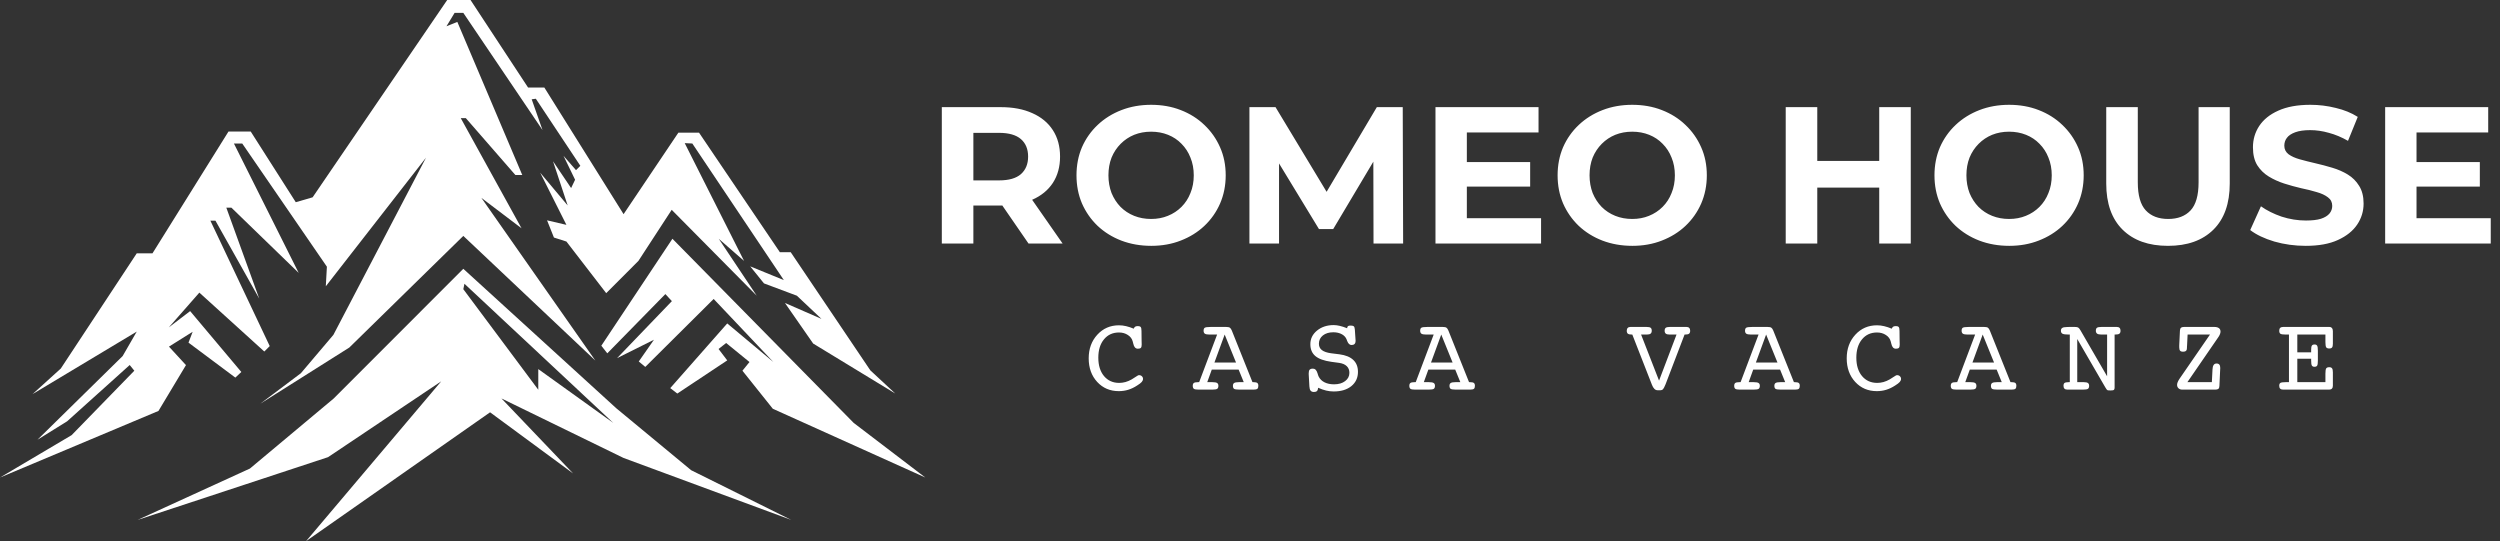 <svg xmlns="http://www.w3.org/2000/svg" width="462" height="100" viewBox="0 0 462 100" fill="none"><rect x="0" y="0" width="462" height="100" fill="#333333" stroke="none"/><g clip-path="url(#clip0_17_20)"><path d="M0 88.247L29.285 75.942L34.367 67.472L31.225 64.056L35.604 61.31L34.835 63.319L43.493 69.782L44.597 68.743L35.137 57.492L31.19 60.507L36.841 54.076L48.843 64.96L49.846 63.955L38.88 40.784H39.816L47.907 55.182L41.823 38.373H42.758L55.195 50.428L43.227 26.519H44.764L60.41 49.288L60.209 52.906L78.73 29.131L61.613 61.879L55.596 68.977L48.108 74.602L64.556 64.223L85.62 43.596L110.021 66.634L88.96 36.565L96.381 42.19L85.148 21.831H86.085L95.245 32.346H96.516L84.514 4.052L82.507 4.855L84.012 2.377H85.62L100.259 24.041L98.255 18.349L99.022 18.248L107.247 30.639L106.444 31.442L104.137 28.797L106.277 33.217L105.541 34.757L102.199 29.801L104.907 37.971L99.826 31.91L104.673 41.554L101.095 40.717L102.366 43.897L104.673 44.635L112.028 54.177L117.979 48.217L124.129 38.774L139.842 54.647L132.821 44.123L137.503 48.217L126.536 26.452L127.94 26.519L144.856 51.766L138.639 49.222L141.18 52.369L147.263 54.647L151.81 58.933L145.057 55.985L150.273 63.487L165.45 72.728L160.837 68.442L146.127 46.611H144.121L129.177 24.511H125.366L115.237 39.579L100.594 16.174H97.586L86.954 0H82.642L57.77 36.464L54.659 37.368L46.335 24.309H42.224L28.183 46.81H25.274L11.233 68.107L6.017 72.829L25.274 61.275L22.667 65.797L6.92 81.267L12.411 77.851L23.97 67.454L24.823 68.509L13.239 80.412L0 88.247Z" fill="white"></path><path d="M113.882 75.44L85.62 49.673L61.68 73.63L46.185 86.588L25.424 96.084L60.627 84.481L81.538 70.467L56.565 100L90.564 76.193L105.908 87.493L92.669 73.632L115.235 84.631L146.226 96.084L127.722 86.892L113.882 75.44ZM99.476 68.208V72.026L85.622 53.443L85.827 52.438L113.333 78.153L99.476 68.208Z" fill="white"></path><path d="M142.817 75.54L171 88.247L157.761 78.151L124.264 44.123L111.125 63.888L112.227 65.295L122.96 54.345L124.163 55.65L114.034 66.185L120.853 62.783L118.045 66.802L119.248 67.805L131.885 55.248L142.918 66.901L134.393 59.77L123.863 71.723L125.166 72.728L134.393 66.6L132.789 64.492L134.193 63.386L138.504 66.901L137.201 68.509L142.817 75.54Z" fill="white"></path><path d="M174.047 45V19.8H184.955C187.211 19.8 189.155 20.172 190.787 20.916C192.419 21.636 193.679 22.68 194.567 24.048C195.455 25.416 195.899 27.048 195.899 28.944C195.899 30.816 195.455 32.436 194.567 33.804C193.679 35.148 192.419 36.18 190.787 36.9C189.155 37.62 187.211 37.98 184.955 37.98H177.287L179.879 35.424V45H174.047ZM190.067 45L183.767 35.856H189.995L196.367 45H190.067ZM179.879 36.072L177.287 33.336H184.631C186.431 33.336 187.775 32.952 188.663 32.184C189.551 31.392 189.995 30.312 189.995 28.944C189.995 27.552 189.551 26.472 188.663 25.704C187.775 24.936 186.431 24.552 184.631 24.552H177.287L179.879 21.78V36.072ZM212.759 45.432C210.767 45.432 208.919 45.108 207.215 44.46C205.535 43.812 204.071 42.9 202.823 41.724C201.599 40.548 200.639 39.168 199.943 37.584C199.271 36 198.935 34.272 198.935 32.4C198.935 30.528 199.271 28.8 199.943 27.216C200.639 25.632 201.611 24.252 202.859 23.076C204.107 21.9 205.571 20.988 207.251 20.34C208.931 19.692 210.755 19.368 212.723 19.368C214.715 19.368 216.539 19.692 218.195 20.34C219.875 20.988 221.327 21.9 222.551 23.076C223.799 24.252 224.771 25.632 225.467 27.216C226.163 28.776 226.511 30.504 226.511 32.4C226.511 34.272 226.163 36.012 225.467 37.62C224.771 39.204 223.799 40.584 222.551 41.76C221.327 42.912 219.875 43.812 218.195 44.46C216.539 45.108 214.727 45.432 212.759 45.432ZM212.723 40.464C213.851 40.464 214.883 40.272 215.819 39.888C216.779 39.504 217.619 38.952 218.339 38.232C219.059 37.512 219.611 36.66 219.995 35.676C220.403 34.692 220.607 33.6 220.607 32.4C220.607 31.2 220.403 30.108 219.995 29.124C219.611 28.14 219.059 27.288 218.339 26.568C217.643 25.848 216.815 25.296 215.855 24.912C214.895 24.528 213.851 24.336 212.723 24.336C211.595 24.336 210.551 24.528 209.591 24.912C208.655 25.296 207.827 25.848 207.107 26.568C206.387 27.288 205.823 28.14 205.415 29.124C205.031 30.108 204.839 31.2 204.839 32.4C204.839 33.576 205.031 34.668 205.415 35.676C205.823 36.66 206.375 37.512 207.071 38.232C207.791 38.952 208.631 39.504 209.591 39.888C210.551 40.272 211.595 40.464 212.723 40.464ZM230.894 45V19.8H235.718L246.446 37.584H243.89L254.438 19.8H259.226L259.298 45H253.826L253.79 28.188H254.798L246.374 42.336H243.746L235.142 28.188H236.366V45H230.894ZM270.641 29.952H282.773V34.488H270.641V29.952ZM271.073 40.32H284.789V45H265.277V19.8H284.321V24.48H271.073V40.32ZM301.669 45.432C299.677 45.432 297.829 45.108 296.125 44.46C294.445 43.812 292.981 42.9 291.733 41.724C290.509 40.548 289.549 39.168 288.853 37.584C288.181 36 287.845 34.272 287.845 32.4C287.845 30.528 288.181 28.8 288.853 27.216C289.549 25.632 290.521 24.252 291.769 23.076C293.017 21.9 294.481 20.988 296.161 20.34C297.841 19.692 299.665 19.368 301.633 19.368C303.625 19.368 305.449 19.692 307.105 20.34C308.785 20.988 310.237 21.9 311.461 23.076C312.709 24.252 313.681 25.632 314.377 27.216C315.073 28.776 315.421 30.504 315.421 32.4C315.421 34.272 315.073 36.012 314.377 37.62C313.681 39.204 312.709 40.584 311.461 41.76C310.237 42.912 308.785 43.812 307.105 44.46C305.449 45.108 303.637 45.432 301.669 45.432ZM301.633 40.464C302.761 40.464 303.793 40.272 304.729 39.888C305.689 39.504 306.529 38.952 307.249 38.232C307.969 37.512 308.521 36.66 308.905 35.676C309.313 34.692 309.517 33.6 309.517 32.4C309.517 31.2 309.313 30.108 308.905 29.124C308.521 28.14 307.969 27.288 307.249 26.568C306.553 25.848 305.725 25.296 304.765 24.912C303.805 24.528 302.761 24.336 301.633 24.336C300.505 24.336 299.461 24.528 298.501 24.912C297.565 25.296 296.737 25.848 296.017 26.568C295.297 27.288 294.733 28.14 294.325 29.124C293.941 30.108 293.749 31.2 293.749 32.4C293.749 33.576 293.941 34.668 294.325 35.676C294.733 36.66 295.285 37.512 295.981 38.232C296.701 38.952 297.541 39.504 298.501 39.888C299.461 40.272 300.505 40.464 301.633 40.464ZM347.28 19.8H353.112V45H347.28V19.8ZM335.832 45H330V19.8H335.832V45ZM347.712 34.668H335.4V29.736H347.712V34.668ZM371.314 45.432C369.322 45.432 367.474 45.108 365.77 44.46C364.09 43.812 362.626 42.9 361.378 41.724C360.154 40.548 359.194 39.168 358.498 37.584C357.826 36 357.49 34.272 357.49 32.4C357.49 30.528 357.826 28.8 358.498 27.216C359.194 25.632 360.166 24.252 361.414 23.076C362.662 21.9 364.126 20.988 365.806 20.34C367.486 19.692 369.31 19.368 371.278 19.368C373.27 19.368 375.094 19.692 376.75 20.34C378.43 20.988 379.882 21.9 381.106 23.076C382.354 24.252 383.326 25.632 384.022 27.216C384.718 28.776 385.066 30.504 385.066 32.4C385.066 34.272 384.718 36.012 384.022 37.62C383.326 39.204 382.354 40.584 381.106 41.76C379.882 42.912 378.43 43.812 376.75 44.46C375.094 45.108 373.282 45.432 371.314 45.432ZM371.278 40.464C372.406 40.464 373.438 40.272 374.374 39.888C375.334 39.504 376.174 38.952 376.894 38.232C377.614 37.512 378.166 36.66 378.55 35.676C378.958 34.692 379.162 33.6 379.162 32.4C379.162 31.2 378.958 30.108 378.55 29.124C378.166 28.14 377.614 27.288 376.894 26.568C376.198 25.848 375.37 25.296 374.41 24.912C373.45 24.528 372.406 24.336 371.278 24.336C370.15 24.336 369.106 24.528 368.146 24.912C367.21 25.296 366.382 25.848 365.662 26.568C364.942 27.288 364.378 28.14 363.97 29.124C363.586 30.108 363.394 31.2 363.394 32.4C363.394 33.576 363.586 34.668 363.97 35.676C364.378 36.66 364.93 37.512 365.626 38.232C366.346 38.952 367.186 39.504 368.146 39.888C369.106 40.272 370.15 40.464 371.278 40.464ZM400.645 45.432C397.069 45.432 394.273 44.436 392.257 42.444C390.241 40.452 389.233 37.608 389.233 33.912V19.8H395.065V33.696C395.065 36.096 395.557 37.824 396.541 38.88C397.525 39.936 398.905 40.464 400.681 40.464C402.457 40.464 403.837 39.936 404.821 38.88C405.805 37.824 406.297 36.096 406.297 33.696V19.8H412.057V33.912C412.057 37.608 411.049 40.452 409.033 42.444C407.017 44.436 404.221 45.432 400.645 45.432ZM426.1 45.432C424.084 45.432 422.152 45.168 420.304 44.64C418.456 44.088 416.968 43.38 415.84 42.516L417.82 38.124C418.9 38.892 420.172 39.528 421.636 40.032C423.124 40.512 424.624 40.752 426.136 40.752C427.288 40.752 428.212 40.644 428.908 40.428C429.628 40.188 430.156 39.864 430.492 39.456C430.828 39.048 430.996 38.58 430.996 38.052C430.996 37.38 430.732 36.852 430.204 36.468C429.676 36.06 428.98 35.736 428.116 35.496C427.252 35.232 426.292 34.992 425.236 34.776C424.204 34.536 423.16 34.248 422.104 33.912C421.072 33.576 420.124 33.144 419.26 32.616C418.396 32.088 417.688 31.392 417.136 30.528C416.608 29.664 416.344 28.56 416.344 27.216C416.344 25.776 416.728 24.468 417.496 23.292C418.288 22.092 419.464 21.144 421.024 20.448C422.608 19.728 424.588 19.368 426.964 19.368C428.548 19.368 430.108 19.56 431.644 19.944C433.18 20.304 434.536 20.856 435.712 21.6L433.912 26.028C432.736 25.356 431.56 24.864 430.384 24.552C429.208 24.216 428.056 24.048 426.928 24.048C425.8 24.048 424.876 24.18 424.156 24.444C423.436 24.708 422.92 25.056 422.608 25.488C422.296 25.896 422.14 26.376 422.14 26.928C422.14 27.576 422.404 28.104 422.932 28.512C423.46 28.896 424.156 29.208 425.02 29.448C425.884 29.688 426.832 29.928 427.864 30.168C428.92 30.408 429.964 30.684 430.996 30.996C432.052 31.308 433.012 31.728 433.876 32.256C434.74 32.784 435.436 33.48 435.964 34.344C436.516 35.208 436.792 36.3 436.792 37.62C436.792 39.036 436.396 40.332 435.604 41.508C434.812 42.684 433.624 43.632 432.04 44.352C430.48 45.072 428.5 45.432 426.1 45.432ZM446.141 29.952H458.273V34.488H446.141V29.952ZM446.573 40.32H460.289V45H440.777V19.8H459.821V24.48H446.573V40.32Z" fill="white"></path><path d="M209.512 60.74C209.577 60.565 209.668 60.441 209.785 60.369C209.902 60.297 210.072 60.262 210.293 60.262C210.534 60.262 210.703 60.32 210.801 60.438C210.898 60.555 210.947 60.796 210.947 61.16C210.947 61.798 210.954 62.394 210.967 62.947C210.98 63.494 210.986 63.732 210.986 63.66C210.986 63.966 210.934 64.174 210.83 64.285C210.726 64.389 210.54 64.441 210.273 64.441C209.844 64.441 209.564 64.135 209.434 63.523C209.388 63.341 209.352 63.201 209.326 63.103C209.202 62.615 208.906 62.218 208.438 61.912C207.969 61.6 207.419 61.443 206.787 61.443C205.635 61.443 204.71 61.867 204.014 62.713C203.317 63.553 202.969 64.682 202.969 66.102C202.969 67.521 203.32 68.654 204.023 69.5C204.733 70.34 205.667 70.76 206.826 70.76C207.204 70.76 207.588 70.708 207.979 70.603C208.369 70.493 208.753 70.33 209.131 70.115C209.307 70.024 209.548 69.871 209.854 69.656C210.16 69.435 210.378 69.324 210.508 69.324C210.71 69.324 210.879 69.393 211.016 69.529C211.159 69.659 211.23 69.822 211.23 70.018C211.23 70.213 211.152 70.402 210.996 70.584C210.846 70.76 210.563 70.978 210.146 71.238C209.6 71.596 209.049 71.86 208.496 72.029C207.943 72.199 207.36 72.283 206.748 72.283C205.14 72.283 203.812 71.717 202.764 70.584C201.715 69.445 201.191 67.99 201.191 66.219C201.191 64.467 201.722 63.012 202.783 61.853C203.844 60.695 205.179 60.115 206.787 60.115C207.217 60.115 207.653 60.167 208.096 60.272C208.545 60.376 209.017 60.532 209.512 60.74ZM224.426 67H228.42L226.32 61.824L224.426 67ZM224.924 61.824H223.498C223.101 61.824 222.821 61.772 222.658 61.668C222.502 61.557 222.424 61.375 222.424 61.121C222.424 60.854 222.492 60.672 222.629 60.574C222.772 60.47 223.156 60.418 223.781 60.418H226.564C226.923 60.418 227.163 60.467 227.287 60.565C227.417 60.656 227.535 60.828 227.639 61.082L231.457 70.623H231.623C231.975 70.623 232.215 70.672 232.346 70.769C232.476 70.867 232.541 71.043 232.541 71.297C232.541 71.564 232.479 71.749 232.355 71.853C232.232 71.951 232.001 72 231.662 72H229.006C228.511 72 228.192 71.951 228.049 71.853C227.912 71.749 227.844 71.564 227.844 71.297C227.844 71.049 227.919 70.877 228.068 70.779C228.225 70.675 228.514 70.623 228.938 70.623H229.846L228.898 68.299H223.938L223.098 70.623H224.045C224.475 70.623 224.768 70.675 224.924 70.779C225.08 70.877 225.158 71.049 225.158 71.297C225.158 71.564 225.087 71.749 224.943 71.853C224.807 71.951 224.501 72 224.025 72H221.457C221.04 72 220.764 71.951 220.627 71.853C220.49 71.749 220.422 71.564 220.422 71.297C220.422 71.043 220.49 70.867 220.627 70.769C220.764 70.672 221.027 70.623 221.418 70.623H221.604L224.924 61.824ZM243.598 71.658C243.565 71.951 243.49 72.153 243.373 72.264C243.256 72.381 243.07 72.439 242.816 72.439C242.543 72.439 242.338 72.358 242.201 72.195C242.071 72.039 241.996 71.782 241.977 71.424L241.85 69.158V68.982C241.85 68.67 241.908 68.449 242.025 68.318C242.149 68.188 242.351 68.123 242.631 68.123C243.021 68.123 243.301 68.403 243.471 68.963C243.549 69.243 243.624 69.454 243.695 69.598C243.923 70.053 244.281 70.405 244.77 70.652C245.264 70.9 245.854 71.023 246.537 71.023C247.377 71.023 248.057 70.825 248.578 70.428C249.105 70.031 249.369 69.523 249.369 68.904C249.369 68.39 249.206 67.977 248.881 67.664C248.562 67.352 248.093 67.15 247.475 67.059L246.029 66.863C244.682 66.674 243.699 66.32 243.08 65.799C242.462 65.278 242.152 64.546 242.152 63.602C242.152 62.605 242.562 61.769 243.383 61.092C244.21 60.415 245.238 60.076 246.469 60.076C246.827 60.076 247.204 60.125 247.602 60.223C247.999 60.314 248.448 60.46 248.949 60.662C248.962 60.473 249.014 60.343 249.105 60.272C249.197 60.2 249.353 60.164 249.574 60.164C249.861 60.164 250.059 60.206 250.17 60.291C250.281 60.376 250.349 60.578 250.375 60.897L250.512 62.938V63.035C250.512 63.263 250.447 63.442 250.316 63.572C250.186 63.696 250.004 63.758 249.77 63.758C249.424 63.758 249.158 63.517 248.969 63.035C248.878 62.762 248.786 62.557 248.695 62.42C248.48 62.094 248.171 61.844 247.768 61.668C247.364 61.492 246.905 61.404 246.391 61.404C245.603 61.404 244.962 61.6 244.467 61.99C243.979 62.381 243.734 62.892 243.734 63.523C243.734 64.018 243.917 64.409 244.281 64.695C244.652 64.982 245.215 65.177 245.971 65.281L247.533 65.477C248.666 65.626 249.519 65.975 250.092 66.522C250.665 67.062 250.951 67.794 250.951 68.719C250.951 69.812 250.544 70.691 249.73 71.356C248.917 72.013 247.829 72.342 246.469 72.342C246 72.342 245.535 72.287 245.072 72.176C244.61 72.065 244.118 71.893 243.598 71.658ZM264.449 67H268.443L266.344 61.824L264.449 67ZM264.947 61.824H263.521C263.124 61.824 262.844 61.772 262.682 61.668C262.525 61.557 262.447 61.375 262.447 61.121C262.447 60.854 262.516 60.672 262.652 60.574C262.796 60.47 263.18 60.418 263.805 60.418H266.588C266.946 60.418 267.187 60.467 267.311 60.565C267.441 60.656 267.558 60.828 267.662 61.082L271.48 70.623H271.646C271.998 70.623 272.239 70.672 272.369 70.769C272.499 70.867 272.564 71.043 272.564 71.297C272.564 71.564 272.503 71.749 272.379 71.853C272.255 71.951 272.024 72 271.686 72H269.029C268.535 72 268.215 71.951 268.072 71.853C267.936 71.749 267.867 71.564 267.867 71.297C267.867 71.049 267.942 70.877 268.092 70.779C268.248 70.675 268.538 70.623 268.961 70.623H269.869L268.922 68.299H263.961L263.121 70.623H264.068C264.498 70.623 264.791 70.675 264.947 70.779C265.104 70.877 265.182 71.049 265.182 71.297C265.182 71.564 265.11 71.749 264.967 71.853C264.83 71.951 264.524 72 264.049 72H261.48C261.064 72 260.787 71.951 260.65 71.853C260.514 71.749 260.445 71.564 260.445 71.297C260.445 71.043 260.514 70.867 260.65 70.769C260.787 70.672 261.051 70.623 261.441 70.623H261.627L264.947 61.824ZM301.65 61.824H301.523C301.198 61.824 300.967 61.772 300.83 61.668C300.693 61.557 300.625 61.375 300.625 61.121C300.625 60.893 300.684 60.721 300.801 60.603C300.918 60.48 301.087 60.418 301.309 60.418H304.268C304.652 60.418 304.909 60.47 305.039 60.574C305.176 60.678 305.244 60.861 305.244 61.121C305.244 61.362 305.173 61.541 305.029 61.658C304.886 61.769 304.658 61.824 304.346 61.824H303.271L306.592 70.34L309.824 61.824H308.525C308.219 61.824 307.992 61.769 307.842 61.658C307.699 61.541 307.627 61.362 307.627 61.121C307.627 60.861 307.695 60.678 307.832 60.574C307.969 60.47 308.226 60.418 308.604 60.418H311.67C311.891 60.418 312.057 60.48 312.168 60.603C312.285 60.721 312.344 60.893 312.344 61.121C312.344 61.375 312.275 61.557 312.139 61.668C312.002 61.772 311.764 61.824 311.426 61.824H311.309L307.793 71.023C307.591 71.512 307.432 71.818 307.314 71.941C307.197 72.059 307.048 72.117 306.865 72.117H306.309C305.879 72.117 305.531 71.772 305.264 71.082L305.244 71.023L301.65 61.824ZM324.484 67H328.479L326.379 61.824L324.484 67ZM324.982 61.824H323.557C323.16 61.824 322.88 61.772 322.717 61.668C322.561 61.557 322.482 61.375 322.482 61.121C322.482 60.854 322.551 60.672 322.688 60.574C322.831 60.47 323.215 60.418 323.84 60.418H326.623C326.981 60.418 327.222 60.467 327.346 60.565C327.476 60.656 327.593 60.828 327.697 61.082L331.516 70.623H331.682C332.033 70.623 332.274 70.672 332.404 70.769C332.535 70.867 332.6 71.043 332.6 71.297C332.6 71.564 332.538 71.749 332.414 71.853C332.29 71.951 332.059 72 331.721 72H329.064C328.57 72 328.251 71.951 328.107 71.853C327.971 71.749 327.902 71.564 327.902 71.297C327.902 71.049 327.977 70.877 328.127 70.779C328.283 70.675 328.573 70.623 328.996 70.623H329.904L328.957 68.299H323.996L323.156 70.623H324.104C324.533 70.623 324.826 70.675 324.982 70.779C325.139 70.877 325.217 71.049 325.217 71.297C325.217 71.564 325.145 71.749 325.002 71.853C324.865 71.951 324.559 72 324.084 72H321.516C321.099 72 320.822 71.951 320.686 71.853C320.549 71.749 320.48 71.564 320.48 71.297C320.48 71.043 320.549 70.867 320.686 70.769C320.822 70.672 321.086 70.623 321.477 70.623H321.662L324.982 61.824ZM349.594 60.74C349.659 60.565 349.75 60.441 349.867 60.369C349.984 60.297 350.154 60.262 350.375 60.262C350.616 60.262 350.785 60.32 350.883 60.438C350.98 60.555 351.029 60.796 351.029 61.16C351.029 61.798 351.036 62.394 351.049 62.947C351.062 63.494 351.068 63.732 351.068 63.66C351.068 63.966 351.016 64.174 350.912 64.285C350.808 64.389 350.622 64.441 350.355 64.441C349.926 64.441 349.646 64.135 349.516 63.523C349.47 63.341 349.434 63.201 349.408 63.103C349.285 62.615 348.988 62.218 348.52 61.912C348.051 61.6 347.501 61.443 346.869 61.443C345.717 61.443 344.792 61.867 344.096 62.713C343.399 63.553 343.051 64.682 343.051 66.102C343.051 67.521 343.402 68.654 344.105 69.5C344.815 70.34 345.749 70.76 346.908 70.76C347.286 70.76 347.67 70.708 348.061 70.603C348.451 70.493 348.835 70.33 349.213 70.115C349.389 70.024 349.63 69.871 349.936 69.656C350.242 69.435 350.46 69.324 350.59 69.324C350.792 69.324 350.961 69.393 351.098 69.529C351.241 69.659 351.312 69.822 351.312 70.018C351.312 70.213 351.234 70.402 351.078 70.584C350.928 70.76 350.645 70.978 350.229 71.238C349.682 71.596 349.132 71.86 348.578 72.029C348.025 72.199 347.442 72.283 346.83 72.283C345.222 72.283 343.894 71.717 342.846 70.584C341.798 69.445 341.273 67.99 341.273 66.219C341.273 64.467 341.804 63.012 342.865 61.853C343.926 60.695 345.261 60.115 346.869 60.115C347.299 60.115 347.735 60.167 348.178 60.272C348.627 60.376 349.099 60.532 349.594 60.74ZM364.508 67H368.502L366.402 61.824L364.508 67ZM365.006 61.824H363.58C363.183 61.824 362.903 61.772 362.74 61.668C362.584 61.557 362.506 61.375 362.506 61.121C362.506 60.854 362.574 60.672 362.711 60.574C362.854 60.47 363.238 60.418 363.863 60.418H366.646C367.005 60.418 367.245 60.467 367.369 60.565C367.499 60.656 367.617 60.828 367.721 61.082L371.539 70.623H371.705C372.057 70.623 372.298 70.672 372.428 70.769C372.558 70.867 372.623 71.043 372.623 71.297C372.623 71.564 372.561 71.749 372.438 71.853C372.314 71.951 372.083 72 371.744 72H369.088C368.593 72 368.274 71.951 368.131 71.853C367.994 71.749 367.926 71.564 367.926 71.297C367.926 71.049 368.001 70.877 368.15 70.779C368.307 70.675 368.596 70.623 369.02 70.623H369.928L368.98 68.299H364.02L363.18 70.623H364.127C364.557 70.623 364.85 70.675 365.006 70.779C365.162 70.877 365.24 71.049 365.24 71.297C365.24 71.564 365.169 71.749 365.025 71.853C364.889 71.951 364.583 72 364.107 72H361.539C361.122 72 360.846 71.951 360.709 71.853C360.572 71.749 360.504 71.564 360.504 71.297C360.504 71.043 360.572 70.867 360.709 70.769C360.846 70.672 361.109 70.623 361.5 70.623H361.686L365.006 61.824ZM383.875 70.623H384.373H385.096C385.447 70.623 385.698 70.675 385.848 70.779C385.997 70.883 386.072 71.056 386.072 71.297C386.072 71.564 386.001 71.749 385.857 71.853C385.721 71.951 385.415 72 384.939 72H382.498H382.039C381.805 72 381.629 71.941 381.512 71.824C381.395 71.707 381.336 71.531 381.336 71.297C381.336 71.037 381.401 70.861 381.531 70.769C381.668 70.672 381.928 70.623 382.312 70.623H382.498V61.824H382.254C381.707 61.824 381.336 61.772 381.141 61.668C380.952 61.564 380.857 61.382 380.857 61.121C380.857 60.88 380.939 60.708 381.102 60.603C381.271 60.493 381.541 60.438 381.912 60.438C381.912 60.438 381.977 60.434 382.107 60.428C382.238 60.421 382.368 60.418 382.498 60.418H383.416C383.715 60.418 383.924 60.454 384.041 60.525C384.165 60.59 384.308 60.763 384.471 61.043L389.393 69.539V61.824H389.012H388.318C387.967 61.824 387.71 61.769 387.547 61.658C387.391 61.541 387.312 61.362 387.312 61.121C387.312 60.854 387.381 60.672 387.518 60.574C387.654 60.47 387.941 60.418 388.377 60.418H390.711H391.18C391.414 60.418 391.587 60.477 391.697 60.594C391.814 60.711 391.873 60.887 391.873 61.121C391.873 61.382 391.801 61.564 391.658 61.668C391.521 61.772 391.268 61.824 390.896 61.824H390.779V71.658C390.779 71.847 390.734 71.977 390.643 72.049C390.558 72.12 390.356 72.156 390.037 72.156C389.718 72.156 389.52 72.137 389.441 72.098C389.37 72.065 389.246 71.899 389.07 71.6L383.875 62.645V70.623ZM404.268 61.824L404.17 63.855C404.163 63.94 404.157 64.022 404.15 64.1C404.15 64.171 404.15 64.246 404.15 64.324C404.15 64.559 404.089 64.731 403.965 64.842C403.848 64.946 403.662 64.998 403.408 64.998C403.167 64.998 402.992 64.936 402.881 64.812C402.777 64.682 402.725 64.471 402.725 64.178V63.797L402.852 61.102C402.858 60.867 402.92 60.695 403.037 60.584C403.161 60.473 403.35 60.418 403.604 60.418H409.189C409.574 60.418 409.863 60.493 410.059 60.643C410.254 60.786 410.352 60.997 410.352 61.277C410.352 61.421 410.319 61.574 410.254 61.736C410.195 61.893 410.107 62.062 409.99 62.244L404.229 70.623H408.75L408.867 68.338C408.867 68.331 408.867 68.318 408.867 68.299C408.9 67.55 409.147 67.176 409.609 67.176C409.85 67.176 410.026 67.244 410.137 67.381C410.247 67.511 410.303 67.723 410.303 68.016C410.303 68.016 410.299 68.058 410.293 68.143C410.286 68.221 410.283 68.299 410.283 68.377L410.146 71.336C410.14 71.577 410.078 71.749 409.961 71.853C409.844 71.951 409.658 72 409.404 72H403.271C402.992 72 402.764 71.919 402.588 71.756C402.412 71.593 402.324 71.382 402.324 71.121C402.324 70.965 402.363 70.792 402.441 70.603C402.52 70.415 402.64 70.2 402.803 69.959L408.408 61.824H404.268ZM422.375 72H421.916C421.682 72 421.503 71.941 421.379 71.824C421.262 71.707 421.203 71.531 421.203 71.297C421.203 71.037 421.271 70.861 421.408 70.769C421.551 70.672 421.874 70.623 422.375 70.623H423V61.824H422.375C421.887 61.824 421.568 61.775 421.418 61.678C421.275 61.574 421.203 61.388 421.203 61.121C421.203 60.88 421.262 60.704 421.379 60.594C421.503 60.477 421.688 60.418 421.936 60.418H422.375H430.441C430.663 60.418 430.829 60.486 430.939 60.623C431.057 60.753 431.115 60.945 431.115 61.199V63.504C431.115 63.842 431.066 64.077 430.969 64.207C430.871 64.337 430.695 64.402 430.441 64.402C430.174 64.402 429.989 64.331 429.885 64.188C429.787 64.044 429.738 63.722 429.738 63.221V61.824H424.543V65.115H427.102V64.598C427.102 64.246 427.147 64.002 427.238 63.865C427.336 63.728 427.502 63.66 427.736 63.66C427.964 63.66 428.12 63.735 428.205 63.885C428.296 64.028 428.342 64.341 428.342 64.822V66.639C428.342 67.127 428.296 67.439 428.205 67.576C428.114 67.713 427.951 67.781 427.717 67.781C427.482 67.781 427.32 67.703 427.229 67.547C427.144 67.391 427.102 67.088 427.102 66.639V66.297H424.543V70.623H429.738V69.041C429.738 68.54 429.787 68.217 429.885 68.074C429.989 67.931 430.174 67.859 430.441 67.859C430.689 67.859 430.861 67.928 430.959 68.064C431.063 68.195 431.115 68.445 431.115 68.816V71.277C431.115 71.512 431.057 71.691 430.939 71.814C430.822 71.938 430.656 72 430.441 72H422.375Z" fill="white"></path></g><defs><clipPath id="clip0_17_20"><rect width="462" height="100" fill="white"></rect></clipPath></defs></svg>